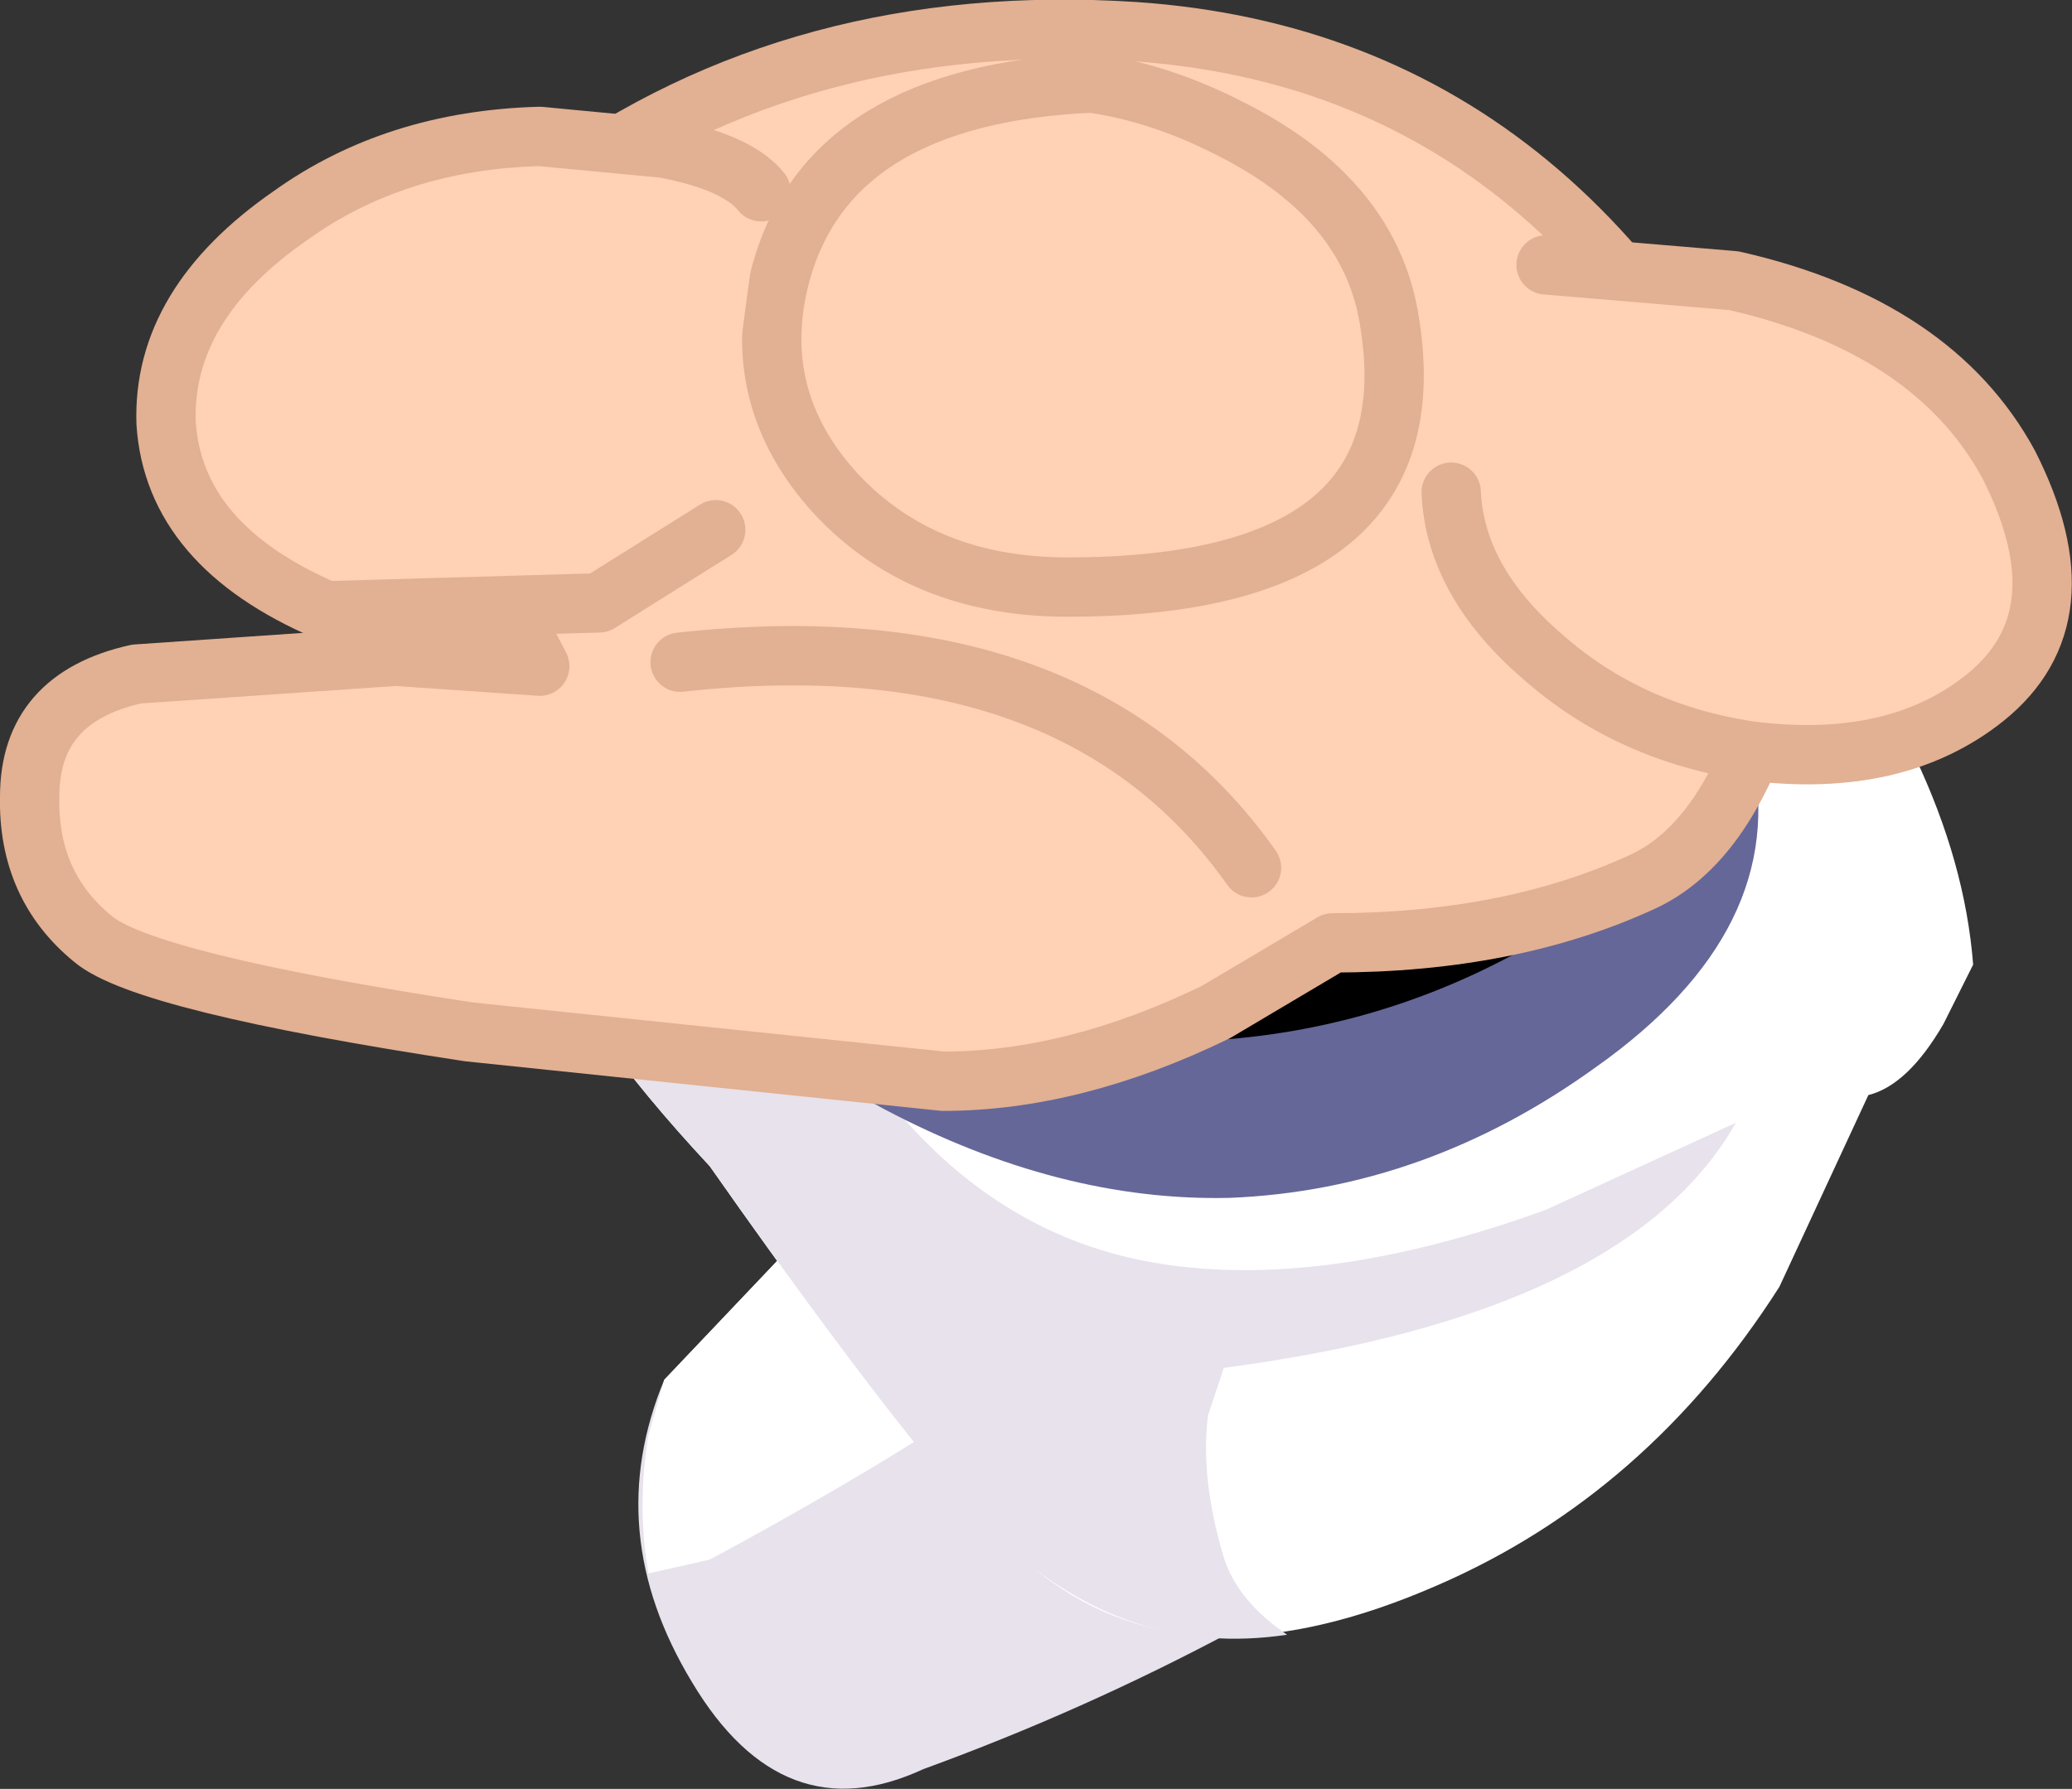 <?xml version="1.0" encoding="UTF-8" standalone="no"?>
<svg xmlns:xlink="http://www.w3.org/1999/xlink" height="45.25px" width="52.4px" xmlns="http://www.w3.org/2000/svg">
  <rect width="100%" height="100%" fill="#333333" stroke="none"/>
  <g transform="matrix(1.0, 0.0, 0.0, 1.0, -51.45, 24.8)">
    <path d="M95.85 -12.95 Q91.45 -17.7 87.25 -15.75 85.2 -14.8 84.0 -12.95 L83.35 -9.5 Q82.45 -5.6 81.25 -4.1 79.3 -1.5 68.25 10.1 66.65 13.95 68.95 17.75 71.25 21.6 74.8 19.95 82.9 17.0 89.95 11.85 95.35 7.95 97.4 4.95 99.8 1.75 100.05 -2.2 100.5 -8.0 95.85 -12.95" fill="#e7e2ec" fill-rule="evenodd" stroke="none"/>
    <path d="M88.25 -1.15 Q90.15 -5.3 85.85 -15.0 84.65 -14.05 84.0 -12.95 L83.35 -9.5 Q82.45 -5.6 81.25 -4.1 79.3 -1.5 68.25 10.1 L67.85 11.5 Q67.55 13.3 67.85 15.0 L69.4 14.65 Q77.95 10.05 82.55 5.75 L88.25 -1.15" fill="#ffffff" fill-rule="evenodd" stroke="none"/>
    <path d="M91.65 -15.7 Q89.55 -18.1 85.0 -18.8 80.2 -19.5 76.6 -17.5 72.95 -15.5 68.65 -9.35 64.4 -3.25 65.1 -1.4 66.0 1.05 69.4 4.7 75.55 13.5 78.1 15.25 81.85 17.9 87.8 15.3 93.1 13.0 96.45 7.75 L98.7 2.9 Q99.7 2.65 100.6 1.1 L101.35 -0.4 Q100.95 -5.55 96.25 -11.15 93.9 -13.9 91.65 -15.7" fill="#ffffff" fill-rule="evenodd" stroke="none"/>
    <path d="M70.7 -2.85 L75.9 -13.85 70.25 -11.55 Q64.2 -3.75 65.1 -1.4 66.0 1.05 69.4 4.7 74.8 12.35 76.8 14.2 80.0 17.15 84.0 16.55 82.75 15.7 82.4 14.6 81.8 12.6 82.0 11.0 L82.4 9.8 Q92.6 8.45 95.35 3.6 L90.55 5.8 Q84.9 7.85 80.7 7.15 74.05 6.05 70.7 -2.85" fill="#e7e2ec" fill-rule="evenodd" stroke="none"/>
    <path d="M88.85 -15.7 Q86.8 -17.75 78.65 -16.6 74.7 -16.05 70.9 -10.5 67.1 -5.1 68.25 -2.1 69.35 0.85 73.8 3.25 78.25 5.6 82.55 5.5 87.5 5.3 91.8 2.2 96.75 -1.3 95.75 -5.8 94.85 -9.95 91.75 -13.2 L88.85 -15.7" fill="#656798" fill-rule="evenodd" stroke="none"/>
    <path d="M87.15 -13.25 Q85.25 -14.7 77.7 -13.9 74.05 -13.5 70.5 -9.65 67.05 -5.8 68.05 -3.75 69.1 -1.7 73.2 -0.05 77.3 1.7 81.3 1.55 85.9 1.45 89.9 -0.75 94.45 -3.2 93.55 -6.35 92.65 -9.2 89.85 -11.55 88.35 -12.7 87.15 -13.25" fill="#000000" fill-rule="evenodd" stroke="none"/>
    <path d="M96.85 -10.2 Q91.75 -23.2 80.15 -24.0 71.7 -24.55 65.5 -20.05 60.5 -16.5 65.1 -7.95 L61.45 -8.2 54.9 -7.75 Q52.2 -7.15 52.2 -4.65 52.15 -2.4 53.8 -1.05 55.1 0.05 63.3 1.3 L75.3 2.55 Q78.6 2.55 82.2 0.8 L85.15 -0.95 Q89.65 -0.95 93.0 -2.5 95.05 -3.45 96.15 -6.9 L96.85 -10.2" fill="#ffd1b5" fill-rule="evenodd" stroke="none"/>
    <path d="M96.85 -10.2 L96.15 -6.9 Q95.05 -3.45 93.0 -2.5 89.65 -0.95 85.15 -0.95 L82.2 0.8 Q78.6 2.55 75.3 2.55 L63.3 1.3 Q55.1 0.05 53.8 -1.05 52.15 -2.4 52.2 -4.65 52.2 -7.15 54.9 -7.75 L61.45 -8.2 65.1 -7.95 Q60.5 -16.5 65.5 -20.05 71.7 -24.55 80.15 -24.0 91.75 -23.2 96.85 -10.2 Z" fill="none" stroke="#e2b092" stroke-linecap="round" stroke-linejoin="round" stroke-width="1.5"/>
    <path d="M101.65 -7.15 Q104.2 -9.2 102.25 -13.05 100.35 -16.55 95.3 -17.7 L90.55 -18.1 88.15 -12.35 Q88.25 -10.1 90.45 -8.2 92.65 -6.25 95.75 -5.8 99.4 -5.35 101.65 -7.15" fill="#ffd1b5" fill-rule="evenodd" stroke="none"/>
    <path d="M90.55 -18.1 L95.3 -17.7 Q100.35 -16.55 102.25 -13.05 104.2 -9.2 101.65 -7.15 99.4 -5.35 95.75 -5.8 92.65 -6.25 90.45 -8.2 88.25 -10.1 88.15 -12.35" fill="none" stroke="#e2b092" stroke-linecap="round" stroke-linejoin="round" stroke-width="1.5"/>
    <path d="M79.05 -22.7 Q72.45 -22.4 71.2 -17.9 70.35 -14.75 72.6 -12.3 74.8 -9.95 78.45 -9.95 87.65 -9.95 86.6 -16.6 86.15 -19.75 82.55 -21.55 80.8 -22.45 79.05 -22.7" fill="#ffd1b5" fill-rule="evenodd" stroke="none"/>
    <path d="M79.05 -22.7 Q80.8 -22.45 82.55 -21.55 86.15 -19.75 86.6 -16.6 87.65 -9.95 78.45 -9.95 74.8 -9.95 72.6 -12.3 70.35 -14.75 71.2 -17.9 72.45 -22.4 79.05 -22.7 Z" fill="none" stroke="#e2b092" stroke-linecap="round" stroke-linejoin="round" stroke-width="1.5"/>
    <path d="M69.55 -11.4 L70.7 -19.95 Q70.1 -20.7 68.25 -21.05 L65.1 -21.35 Q61.45 -21.25 58.8 -19.35 55.55 -17.1 55.65 -14.1 55.85 -11.0 59.7 -9.35 L66.6 -9.55 69.55 -11.4" fill="#ffd1b5" fill-rule="evenodd" stroke="none"/>
    <path d="M69.55 -11.4 L66.6 -9.55 59.7 -9.35 Q55.85 -11.0 55.65 -14.1 55.55 -17.1 58.8 -19.35 61.45 -21.25 65.1 -21.35 L68.25 -21.05 Q70.1 -20.7 70.7 -19.95" fill="none" stroke="#e2b092" stroke-linecap="round" stroke-linejoin="round" stroke-width="1.5"/>
    <path d="M68.65 -8.05 L83.1 -2.85 Q78.65 -9.15 68.65 -8.05" fill="#ffd1b5" fill-rule="evenodd" stroke="none"/>
    <path d="M68.65 -8.05 Q78.65 -9.15 83.1 -2.85" fill="none" stroke="#e2b092" stroke-linecap="round" stroke-linejoin="round" stroke-width="1.5"/>
  </g>
</svg>
